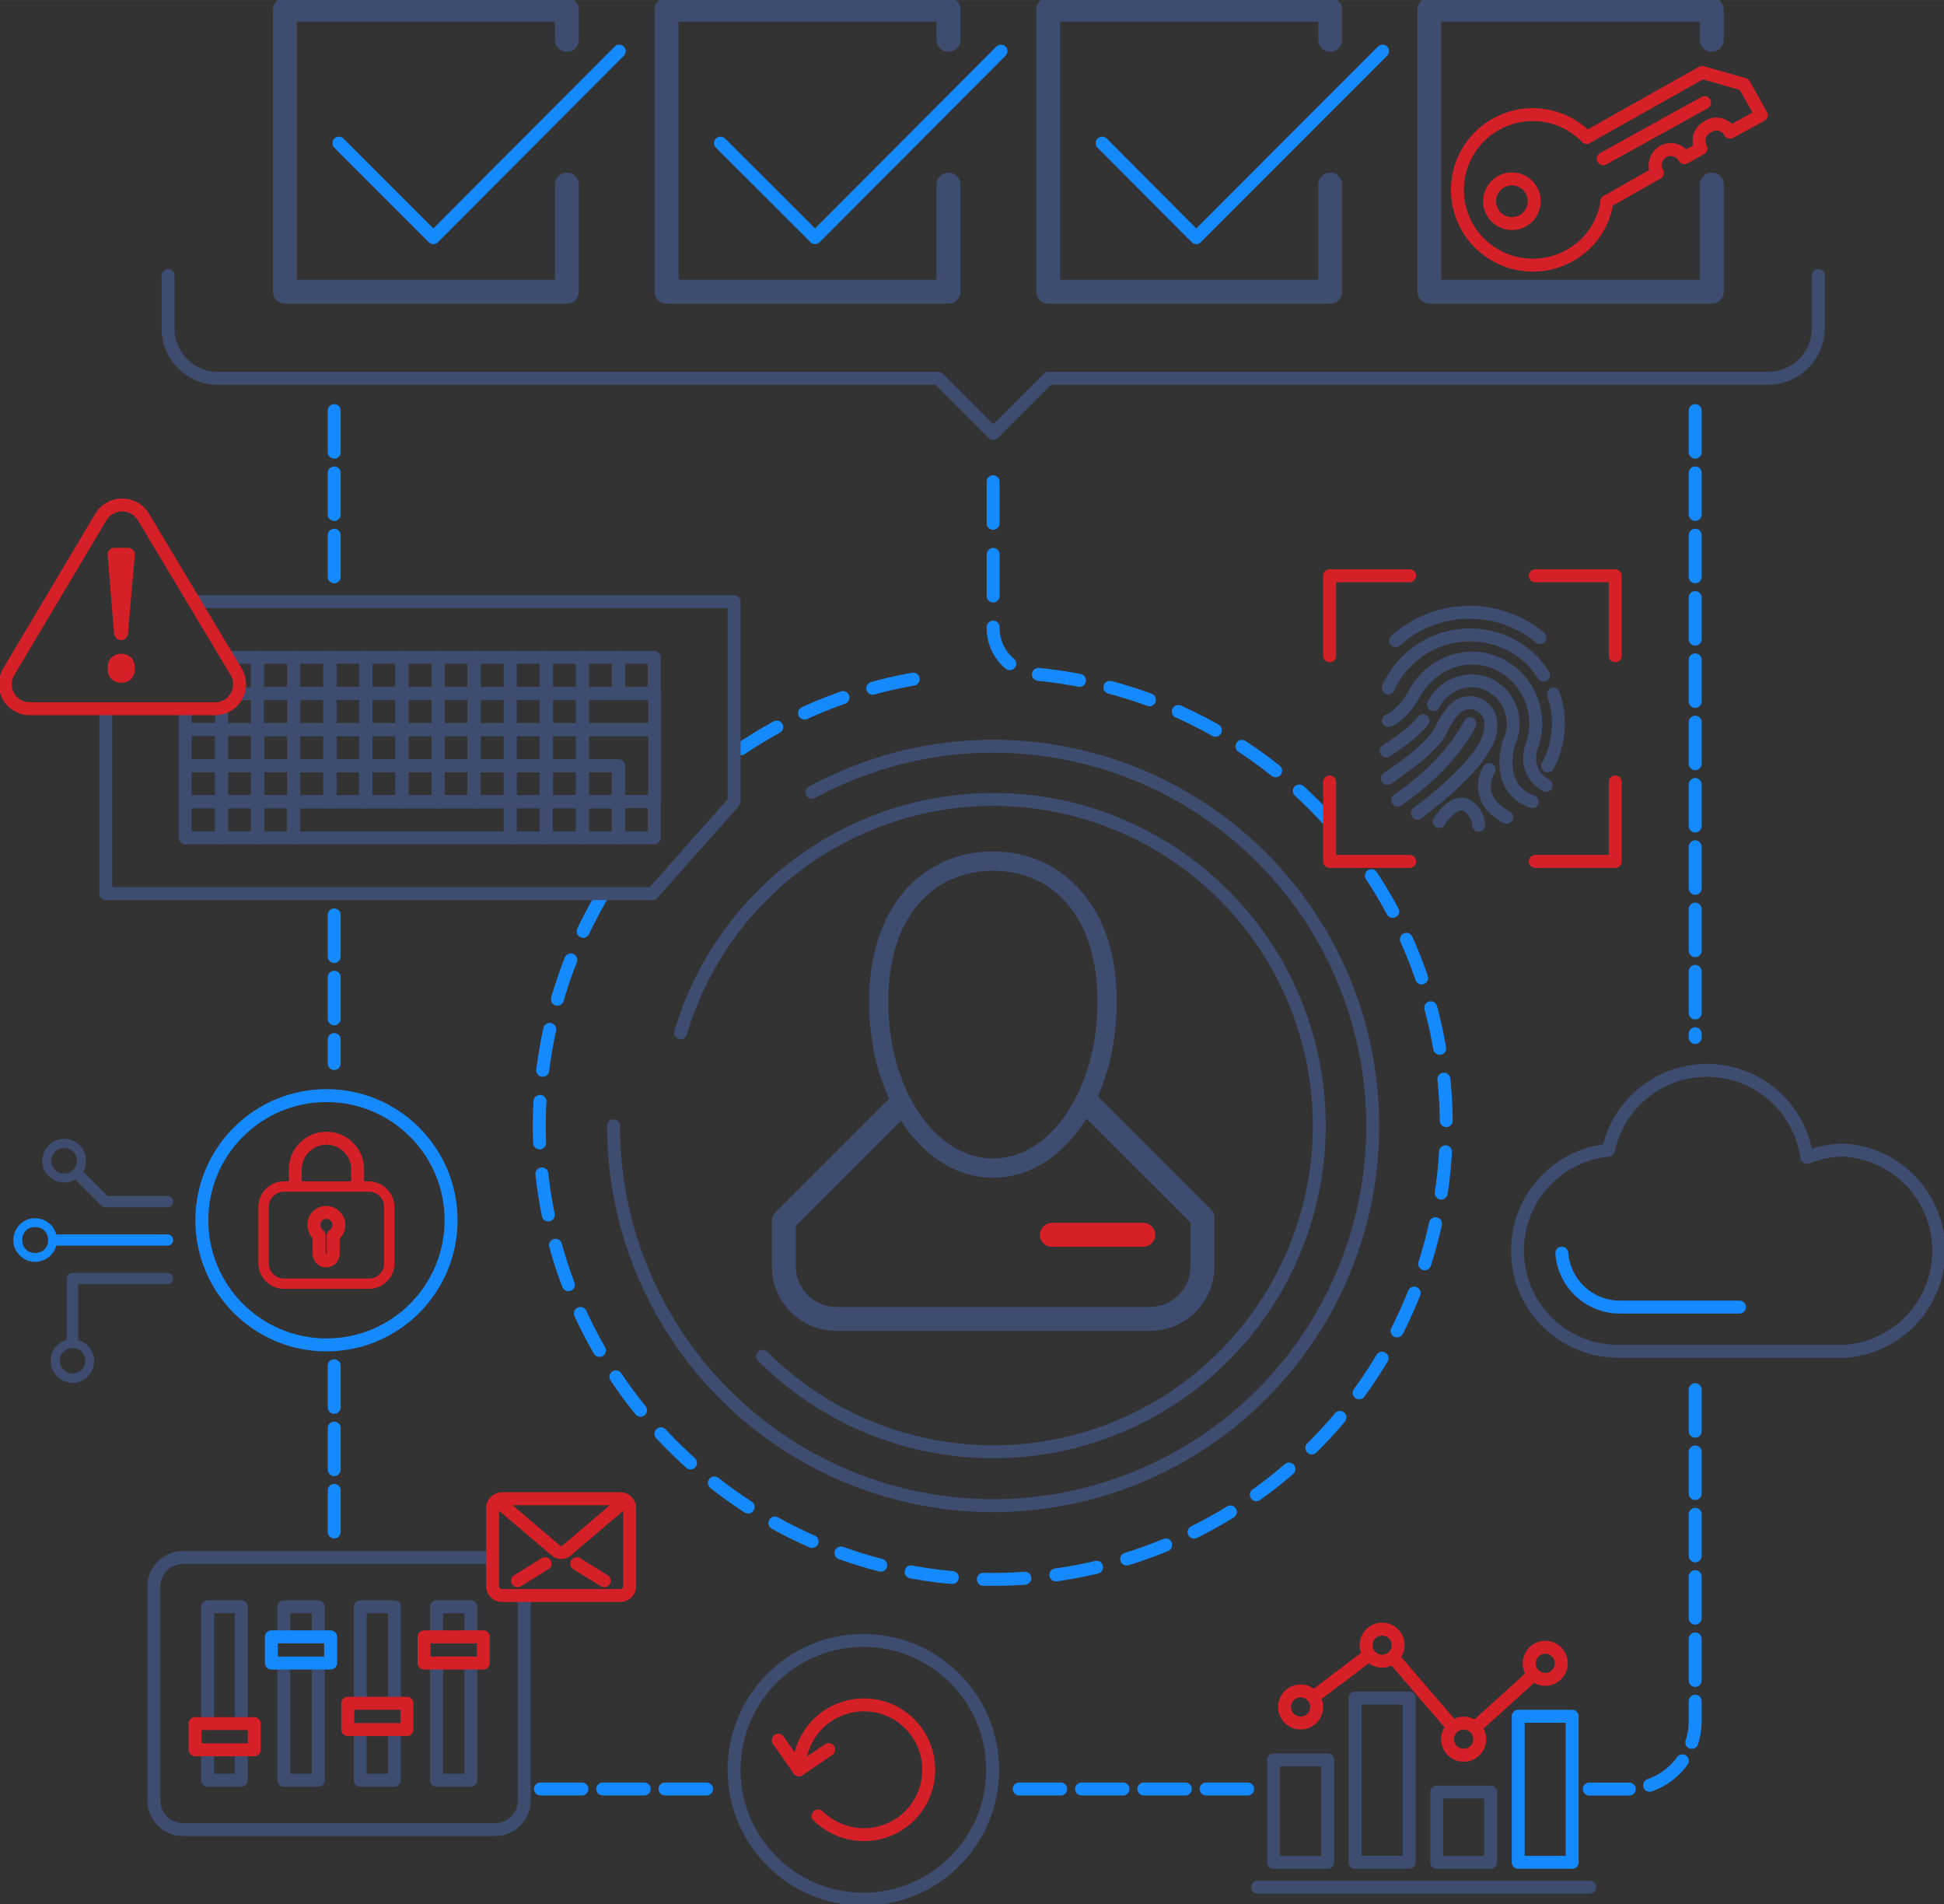<?xml version="1.0" encoding="UTF-8"?>
<!DOCTYPE svg PUBLIC "-//W3C//DTD SVG 1.1//EN" "http://www.w3.org/Graphics/SVG/1.1/DTD/svg11.dtd">
<!-- Creator: CorelDRAW X6 -->
<svg xmlns="http://www.w3.org/2000/svg" xml:space="preserve" width="79.48mm" height="77.841mm" version="1.1" shape-rendering="geometricPrecision" text-rendering="geometricPrecision" image-rendering="optimizeQuality" fill-rule="evenodd" clip-rule="evenodd"
viewBox="0 0 21074 20639"
 xmlns:xlink="http://www.w3.org/1999/xlink">
 <rect x="0" y="0" width="21074" height="20639" fill="#333333" stroke="none"/>
 <g id="Ebene_x0020_1">
  <g id="_1309142832">
   <line fill="none" stroke="#158AFF" stroke-width="122.046" stroke-linecap="round" stroke-linejoin="round" x1="1816" y1="13439" x2="589" y2= "13439" />
   <path fill="#158AFF" d="M381 13299c188,0 188,281 0,281 -188,0 -188,-281 0,-281zm0 -96c-210,0 -316,254 -167,403 149,149 404,43 404,-167 0,-130 -106,-236 -237,-236z"/>
   <polyline fill="none" stroke="#3E4C70" stroke-width="122.046" stroke-linecap="round" stroke-linejoin="round" points="837,12719 1141,13023 1816,13023 "/>
   <path fill="#3E4C70" d="M696 12443c36,-2 71,13 96,39 57,53 57,144 0,197 -25,26 -60,41 -96,39 -38,1 -74,-13 -101,-39 -51,-56 -51,-141 0,-197 28,-26 64,-40 101,-39zm0 -101c-64,1 -125,28 -169,73 -44,43 -68,102 -68,163 -1,63 23,124 68,169 94,92 244,92 338,0 45,-44 69,-106 67,-169 1,-61 -24,-120 -67,-163 -45,-46 -105,-72 -169,-73z"/>
   <polyline fill="none" stroke="#3E4C70" stroke-width="122.046" stroke-linecap="round" stroke-linejoin="round" points="786,14509 786,13856 1816,13856 "/>
   <path fill="#3E4C70" d="M786 14610c38,-1 74,13 101,39 51,56 51,141 0,197 -27,26 -64,40 -101,39 -36,2 -71,-13 -96,-39 -57,-53 -57,-144 0,-197 25,-26 60,-41 96,-39zm0 -96c-63,-1 -124,23 -169,68 -45,44 -69,106 -68,169 -1,61 24,120 68,163 91,98 247,98 338,0 143,-150 38,-397 -169,-400z"/>
   <path fill="none" stroke="#158AFF" stroke-width="140.288" stroke-linecap="round" stroke-linejoin="round" d="M4890 13225c0,746 -605,1351 -1351,1351 -746,0 -1351,-605 -1351,-1351 0,-746 605,-1351 1351,-1351 746,0 1351,605 1351,1351z"/>
   <path fill="#D62027" d="M3995 12916c94,-3 172,75 169,169l0 608c0,92 -77,167 -169,163l-918 0c-90,0 -163,-73 -163,-163l0 -608c-3,-92 71,-169 163,-169l918 0zm0 -113l-918 0c-154,0 -279,127 -276,281l0 608c0,152 124,276 276,276l918 0c154,3 281,-121 281,-276l0 -608c0,-155 -126,-281 -281,-281z"/>
   <path fill="none" stroke="#D62027" stroke-width="140.288" stroke-linejoin="round" d="M3877 12905l0 -231c0,-187 -151,-338 -338,-338 -187,0 -338,151 -338,338l0 231"/>
   <path fill="none" stroke="#D62027" stroke-width="140.288" stroke-linecap="round" stroke-linejoin="round" d="M3404 13276c-4,-76 59,-138 135,-135 74,0 135,61 135,135 0,46 -23,89 -62,113l0 203c0,41 -33,73 -73,73 -43,3 -79,-30 -79,-73l0 -203c-36,-26 -56,-68 -56,-113z"/>
   <path fill="none" stroke="#3E4C70" stroke-width="140.288" stroke-linecap="round" stroke-linejoin="round" d="M20004 12465c-143,-2 -285,25 -417,79 -72,-526 -512,-924 -1042,-943 -531,-20 -998,345 -1109,865 -573,56 -1005,548 -985,1124 19,576 483,1038 1059,1055l2494 0c571,-41 1013,-517 1013,-1089 0,-573 -442,-1048 -1013,-1090z"/>
   <path fill="none" stroke="#158AFF" stroke-width="140.288" stroke-linecap="round" stroke-linejoin="round" d="M18856 14166l-1300 0c-329,-2 -601,-257 -625,-585"/>
   <path fill="none" stroke="#3E4C70" stroke-width="259.549" stroke-linejoin="round" d="M11751 11914l1284 1283 0 529c0,151 -60,296 -167,402 -107,107 -251,166 -402,166l-3400 0c-312,0 -566,-251 -568,-563l0 -501 1278 -1278"/>
   <path fill="#3E4C70" d="M10766 9437c631,0 1132,478 1132,1418 0,940 -501,1700 -1132,1700 -630,0 -1137,-754 -1137,-1700 0,-945 507,-1418 1137,-1418zm0 -208c-368,-7 -721,150 -962,428 -248,287 -383,704 -383,1199 0,1070 591,1908 1345,1908 754,0 1340,-839 1340,-1908 0,-495 -130,-906 -383,-1193 -238,-281 -589,-440 -957,-434z"/>
   <line fill="none" stroke="#D62027" stroke-width="259.549" stroke-linecap="round" stroke-linejoin="round" x1="12393" y1="13383" x2="11403" y2= "13383" />
   <path fill="none" stroke="#3E4C70" stroke-width="140.288" stroke-linecap="round" stroke-linejoin="round" d="M8802 8587c1628,-885 3646,-572 4930,763 1284,1335 1518,3364 570,4957 -947,1592 -2842,2355 -4628,1863 -1786,-492 -3023,-2116 -3023,-3969"/>
   <path fill="none" stroke="#3E4C70" stroke-width="140.288" stroke-linecap="round" stroke-linejoin="round" d="M7378 11193c453,-1525 1869,-2559 3460,-2528 1591,32 2964,1123 3355,2665 391,1542 -296,3156 -1679,3942 -1383,787 -3121,552 -4246,-573"/>
   <path fill="none" stroke="#158AFF" stroke-width="140.288" stroke-linecap="round" stroke-linejoin="round" stroke-dasharray="450.215 337.661" d="M14403 8891c-828,-910 -1967,-1477 -3192,-1587 -254,-26 -445,-240 -445,-496l0 -1728"/>
   <path fill="none" stroke="#158AFF" stroke-width="140.288" stroke-linecap="round" stroke-linejoin="round" stroke-dasharray="450.215 337.661" d="M6533 9696c-454,768 -692,1646 -687,2539 22,2646 2161,4818 4801,4881 1868,42 3599,-977 4467,-2631 869,-1654 726,-3657 -369,-5171"/>
   <path fill="none" stroke="#158AFF" stroke-width="140.288" stroke-linecap="round" stroke-linejoin="round" stroke-dasharray="450.215 337.661" d="M9900 7360c-694,123 -1353,396 -1931,799"/>
   <polyline fill="none" stroke="#3E4C70" stroke-width="140.288" stroke-linecap="round" stroke-linejoin="round" points="2137,6521 7958,6521 7958,8688 7074,9685 1147,9685 1147,7709 "/>
   <polyline fill="none" stroke="#3E4C70" stroke-width="140.288" stroke-linecap="round" stroke-linejoin="round" points="2486,7124 2790,7124 2790,7518 2582,7518 "/>
   <polygon fill="none" stroke="#3E4C70" stroke-width="140.288" stroke-linecap="round" stroke-linejoin="round" points="2790,7124 3184,7124 3184,7515 2790,7515 "/>
   <polygon fill="none" stroke="#3E4C70" stroke-width="140.288" stroke-linecap="round" stroke-linejoin="round" points="3184,7124 3578,7124 3578,7515 3184,7515 "/>
   <polygon fill="none" stroke="#3E4C70" stroke-width="140.288" stroke-linecap="round" stroke-linejoin="round" points="3573,7124 3967,7124 3967,7515 3573,7515 "/>
   <polygon fill="none" stroke="#3E4C70" stroke-width="140.288" stroke-linecap="round" stroke-linejoin="round" points="3967,7124 4361,7124 4361,7515 3967,7515 "/>
   <polygon fill="none" stroke="#3E4C70" stroke-width="140.288" stroke-linecap="round" stroke-linejoin="round" points="4355,7124 4749,7124 4749,7515 4355,7515 "/>
   <polygon fill="none" stroke="#3E4C70" stroke-width="140.288" stroke-linecap="round" stroke-linejoin="round" points="4749,7124 5143,7124 5143,7515 4749,7515 "/>
   <polygon fill="none" stroke="#3E4C70" stroke-width="140.288" stroke-linecap="round" stroke-linejoin="round" points="5137,7124 5531,7124 5531,7515 5137,7515 "/>
   <polygon fill="none" stroke="#3E4C70" stroke-width="140.288" stroke-linecap="round" stroke-linejoin="round" points="5531,7124 5925,7124 5925,7515 5531,7515 "/>
   <polygon fill="none" stroke="#3E4C70" stroke-width="140.288" stroke-linecap="round" stroke-linejoin="round" points="5920,7124 6314,7124 6314,7515 5920,7515 "/>
   <polygon fill="none" stroke="#3E4C70" stroke-width="140.288" stroke-linecap="round" stroke-linejoin="round" points="6314,7124 6708,7124 6708,7515 6314,7515 "/>
   <polygon fill="none" stroke="#3E4C70" stroke-width="140.288" stroke-linecap="round" stroke-linejoin="round" points="6702,7124 7091,7124 7091,7515 6702,7515 "/>
   <polyline fill="none" stroke="#3E4C70" stroke-width="140.288" stroke-linecap="round" stroke-linejoin="round" points="2402,7681 2402,7906 2008,7906 2008,7692 "/>
   <polygon fill="none" stroke="#3E4C70" stroke-width="140.288" stroke-linecap="round" stroke-linejoin="round" points="2790,7518 3184,7518 3184,7909 2790,7909 "/>
   <polygon fill="none" stroke="#3E4C70" stroke-width="140.288" stroke-linecap="round" stroke-linejoin="round" points="3184,7518 3578,7518 3578,7909 3184,7909 "/>
   <polygon fill="none" stroke="#3E4C70" stroke-width="140.288" stroke-linecap="round" stroke-linejoin="round" points="3573,7518 3967,7518 3967,7909 3573,7909 "/>
   <polygon fill="none" stroke="#3E4C70" stroke-width="140.288" stroke-linecap="round" stroke-linejoin="round" points="3967,7518 4361,7518 4361,7909 3967,7909 "/>
   <polygon fill="none" stroke="#3E4C70" stroke-width="140.288" stroke-linecap="round" stroke-linejoin="round" points="4355,7518 4749,7518 4749,7909 4355,7909 "/>
   <polygon fill="none" stroke="#3E4C70" stroke-width="140.288" stroke-linecap="round" stroke-linejoin="round" points="4749,7518 5143,7518 5143,7909 4749,7909 "/>
   <polygon fill="none" stroke="#3E4C70" stroke-width="140.288" stroke-linecap="round" stroke-linejoin="round" points="5137,7518 5531,7518 5531,7909 5137,7909 "/>
   <polygon fill="none" stroke="#3E4C70" stroke-width="140.288" stroke-linecap="round" stroke-linejoin="round" points="5531,7518 5925,7518 5925,7909 5531,7909 "/>
   <polygon fill="none" stroke="#3E4C70" stroke-width="140.288" stroke-linecap="round" stroke-linejoin="round" points="5920,7518 6314,7518 6314,7909 5920,7909 "/>
   <polygon fill="none" stroke="#3E4C70" stroke-width="140.288" stroke-linecap="round" stroke-linejoin="round" points="6314,7518 7096,7518 7096,7909 6314,7909 "/>
   <polygon fill="none" stroke="#3E4C70" stroke-width="140.288" stroke-linecap="round" stroke-linejoin="round" points="2008,7906 2402,7906 2402,8297 2008,8297 "/>
   <polygon fill="none" stroke="#3E4C70" stroke-width="140.288" stroke-linecap="round" stroke-linejoin="round" points="2402,7906 2796,7906 2796,8297 2402,8297 "/>
   <polygon fill="none" stroke="#3E4C70" stroke-width="140.288" stroke-linecap="round" stroke-linejoin="round" points="2790,7906 3184,7906 3184,8297 2790,8297 "/>
   <polygon fill="none" stroke="#3E4C70" stroke-width="140.288" stroke-linecap="round" stroke-linejoin="round" points="3184,7906 3578,7906 3578,8297 3184,8297 "/>
   <polygon fill="none" stroke="#3E4C70" stroke-width="140.288" stroke-linecap="round" stroke-linejoin="round" points="3573,7906 3967,7906 3967,8297 3573,8297 "/>
   <polygon fill="none" stroke="#3E4C70" stroke-width="140.288" stroke-linecap="round" stroke-linejoin="round" points="3967,7906 4361,7906 4361,8297 3967,8297 "/>
   <polygon fill="none" stroke="#3E4C70" stroke-width="140.288" stroke-linecap="round" stroke-linejoin="round" points="4355,7906 4749,7906 4749,8297 4355,8297 "/>
   <polygon fill="none" stroke="#3E4C70" stroke-width="140.288" stroke-linecap="round" stroke-linejoin="round" points="4749,7906 5143,7906 5143,8297 4749,8297 "/>
   <polygon fill="none" stroke="#3E4C70" stroke-width="140.288" stroke-linecap="round" stroke-linejoin="round" points="5137,7906 5531,7906 5531,8297 5137,8297 "/>
   <polygon fill="none" stroke="#3E4C70" stroke-width="140.288" stroke-linecap="round" stroke-linejoin="round" points="5531,7906 5925,7906 5925,8297 5531,8297 "/>
   <polygon fill="none" stroke="#3E4C70" stroke-width="140.288" stroke-linecap="round" stroke-linejoin="round" points="5920,7906 6314,7906 6314,8298 5920,8298 "/>
   <polygon fill="none" stroke="#3E4C70" stroke-width="140.288" stroke-linecap="round" stroke-linejoin="round" points="7096,7906 7096,8688 6702,8688 6702,8300 6314,8300 6314,7906 "/>
   <polygon fill="none" stroke="#3E4C70" stroke-width="140.288" stroke-linecap="round" stroke-linejoin="round" points="2008,8300 2402,8300 2402,8691 2008,8691 "/>
   <polygon fill="none" stroke="#3E4C70" stroke-width="140.288" stroke-linecap="round" stroke-linejoin="round" points="2402,8300 2796,8300 2796,8691 2402,8691 "/>
   <polygon fill="none" stroke="#3E4C70" stroke-width="140.288" stroke-linecap="round" stroke-linejoin="round" points="2790,8300 3184,8300 3184,8691 2790,8691 "/>
   <polygon fill="none" stroke="#3E4C70" stroke-width="140.288" stroke-linecap="round" stroke-linejoin="round" points="3184,8300 3578,8300 3578,8692 3184,8692 "/>
   <polygon fill="none" stroke="#3E4C70" stroke-width="140.288" stroke-linecap="round" stroke-linejoin="round" points="3573,8300 3961,8300 3961,8692 3573,8692 "/>
   <polygon fill="none" stroke="#3E4C70" stroke-width="140.288" stroke-linecap="round" stroke-linejoin="round" points="3967,8300 4361,8300 4361,8692 3967,8692 "/>
   <polygon fill="none" stroke="#3E4C70" stroke-width="140.288" stroke-linecap="round" stroke-linejoin="round" points="4355,8300 4749,8300 4749,8692 4355,8692 "/>
   <polygon fill="none" stroke="#3E4C70" stroke-width="140.288" stroke-linecap="round" stroke-linejoin="round" points="4749,8300 5137,8300 5137,8692 4749,8692 "/>
   <polygon fill="none" stroke="#3E4C70" stroke-width="140.288" stroke-linecap="round" stroke-linejoin="round" points="5137,8300 5531,8300 5531,8692 5137,8692 "/>
   <polygon fill="none" stroke="#3E4C70" stroke-width="140.288" stroke-linecap="round" stroke-linejoin="round" points="5531,8300 5925,8300 5925,8691 5531,8691 "/>
   <polygon fill="none" stroke="#3E4C70" stroke-width="140.288" stroke-linecap="round" stroke-linejoin="round" points="5920,8300 6314,8300 6314,8691 5920,8691 "/>
   <polygon fill="none" stroke="#3E4C70" stroke-width="140.288" stroke-linecap="round" stroke-linejoin="round" points="6314,8300 6708,8300 6708,8692 6314,8692 "/>
   <polygon fill="none" stroke="#3E4C70" stroke-width="140.288" stroke-linecap="round" stroke-linejoin="round" points="2008,8688 2402,8688 2402,9080 2008,9080 "/>
   <polygon fill="none" stroke="#3E4C70" stroke-width="140.288" stroke-linecap="round" stroke-linejoin="round" points="2402,8688 2796,8688 2796,9080 2402,9080 "/>
   <polygon fill="none" stroke="#3E4C70" stroke-width="140.288" stroke-linecap="round" stroke-linejoin="round" points="2790,8688 3179,8688 3179,9080 2790,9080 "/>
   <polygon fill="none" stroke="#3E4C70" stroke-width="140.288" stroke-linecap="round" stroke-linejoin="round" points="3184,8688 5531,8688 5531,9080 3184,9080 "/>
   <polygon fill="none" stroke="#3E4C70" stroke-width="140.288" stroke-linecap="round" stroke-linejoin="round" points="5531,8688 5920,8688 5920,9080 5531,9080 "/>
   <polygon fill="none" stroke="#3E4C70" stroke-width="140.288" stroke-linecap="round" stroke-linejoin="round" points="5920,8688 6314,8688 6314,9080 5920,9080 "/>
   <polygon fill="none" stroke="#3E4C70" stroke-width="140.288" stroke-linecap="round" stroke-linejoin="round" points="6314,8688 6708,8688 6708,9080 6314,9080 "/>
   <polygon fill="none" stroke="#3E4C70" stroke-width="140.288" stroke-linecap="round" stroke-linejoin="round" points="6702,8688 7091,8688 7091,9080 6702,9080 "/>
   <path fill="none" stroke="#D62027" stroke-width="140.288" stroke-linecap="round" stroke-linejoin="round" d="M2329 7681l-2010 0c-204,-2 -329,-224 -225,-400l1002 -1683c106,-167 350,-167 456,0l1008 1683c106,178 -24,402 -231,400z"/>
   <path fill="#D62027" d="M1388 6865c0,40 -33,73 -73,73 -42,0 -76,-32 -79,-73l-68 -838c-11,-47 25,-91 73,-90l146 0c48,-1 84,43 73,90l-73 838zm73 366l0 23c0,195 -293,195 -293,0l0 -23c0,-195 293,-195 293,0z"/>
   <polyline fill="none" stroke="#3E4C70" stroke-width="259.549" stroke-linecap="round" stroke-linejoin="round" points="18557,2001 18557,3161 15495,3161 15495,104 18557,104 18557,431 "/>
   <path fill="none" stroke="#D62027" stroke-width="140.288" stroke-linecap="round" stroke-linejoin="round" d="M16632 2181c0,134 -109,242 -242,242 -134,0 -242,-109 -242,-242 0,-134 108,-242 242,-242 134,0 242,109 242,242z"/>
   <path fill="none" stroke="#D62027" stroke-width="140.288" stroke-linecap="round" stroke-linejoin="round" d="M17201 1489c-216,-222 -540,-303 -836,-208 -295,95 -511,349 -557,656 -46,307 87,614 342,791 255,177 588,194 860,45 223,-121 375,-340 411,-591"/>
   <path fill="none" stroke="#D62027" stroke-width="140.288" stroke-linecap="round" stroke-linejoin="round" d="M17201 1489l1250 -704 456 130 186 332 -338 186c-45,-83 -148,-113 -231,-67l-17 11c-83,45 -113,149 -67,231l-180 101c-45,-83 -149,-113 -231,-67 -38,23 -66,59 -79,101 -14,43 -10,90 11,130l6 0 -546 310"/>
   <line fill="none" stroke="#D62027" stroke-width="140.288" stroke-linecap="round" stroke-linejoin="round" x1="17380" y1="1720" x2="18478" y2= "1112" />
   <polyline fill="none" stroke="#3E4C70" stroke-width="259.549" stroke-linecap="round" stroke-linejoin="round" points="14420,2001 14420,3161 11363,3161 11363,104 14420,104 14420,431 "/>
   <polyline fill="none" stroke="#158AFF" stroke-width="140.288" stroke-linecap="round" stroke-linejoin="round" points="11948,1551 12968,2575 14988,554 "/>
   <polyline fill="none" stroke="#3E4C70" stroke-width="259.549" stroke-linecap="round" stroke-linejoin="round" points="10282,2001 10282,3161 7226,3161 7226,104 10282,104 10282,431 "/>
   <polyline fill="none" stroke="#158AFF" stroke-width="140.288" stroke-linecap="round" stroke-linejoin="round" points="7811,1551 8836,2575 10851,554 "/>
   <polyline fill="none" stroke="#3E4C70" stroke-width="259.549" stroke-linecap="round" stroke-linejoin="round" points="6145,2001 6145,3161 3089,3161 3089,104 6145,104 6145,431 "/>
   <polyline fill="none" stroke="#158AFF" stroke-width="140.288" stroke-linecap="round" stroke-linejoin="round" points="3674,1551 4698,2575 6713,554 "/>
   <path fill="none" stroke="#3E4C70" stroke-width="140.288" stroke-linecap="round" stroke-linejoin="round" d="M1822 2986l0 568c-2,145 55,285 158,388 103,103 243,160 388,158l7802 0 597 597 597 -597 7796 0c146,1 286,-55 390,-158 104,-103 162,-243 162,-388l0 -568"/>
   <path fill="none" stroke="#3E4C70" stroke-width="140.288" stroke-linecap="round" stroke-linejoin="round" d="M10761 19181c0,774 -627,1402 -1402,1402 -774,0 -1401,-628 -1401,-1402 0,-774 627,-1402 1401,-1402 774,0 1402,628 1402,1402z"/>
   <path fill="none" stroke="#D62027" stroke-width="140.288" stroke-linecap="round" stroke-linejoin="round" d="M8661 19181c0,-285 172,-542 436,-651 264,-108 567,-48 767,155 201,202 260,506 149,769 -110,263 -369,433 -654,430 -183,-2 -358,-75 -490,-203"/>
   <polyline fill="none" stroke="#D62027" stroke-width="140.288" stroke-linecap="round" stroke-linejoin="round" points="8982,18962 8661,19181 8436,18860 "/>
   <path fill="none" stroke="#3E4C70" stroke-width="140.288" stroke-linecap="round" stroke-linejoin="round" d="M15427 7810c-107,146 -400,327 -400,327"/>
   <path fill="none" stroke="#3E4C70" stroke-width="140.288" stroke-linecap="round" stroke-linejoin="round" d="M16609 8688c-394,-141 -270,-597 -248,-647 81,-181 43,-393 -96,-535l-68 -51c-219,-157 -535,-62 -658,180"/>
   <path fill="none" stroke="#3E4C70" stroke-width="140.288" stroke-linecap="round" stroke-linejoin="round" d="M15050 7810c129,-51 231,-197 293,-310 174,-304 540,-450 861,-321 88,36 169,89 236,157 190,190 257,471 174,726 0,0 -135,287 146,450"/>
   <path fill="none" stroke="#3E4C70" stroke-width="140.288" stroke-linecap="round" stroke-linejoin="round" d="M16840 7523c90,256 67,538 -62,777"/>
   <path fill="none" stroke="#3E4C70" stroke-width="140.288" stroke-linecap="round" stroke-linejoin="round" d="M15050 7456c47,-110 116,-209 203,-293 181,-181 425,-282 681,-282 256,0 500,101 681,282 43,48 82,99 118,152"/>
   <path fill="none" stroke="#3E4C70" stroke-width="140.288" stroke-linecap="round" stroke-linejoin="round" d="M15129 6943c442,-397 1107,-411 1565,-34"/>
   <path fill="none" stroke="#3E4C70" stroke-width="140.288" stroke-linecap="round" stroke-linejoin="round" d="M15366 8813c839,-636 794,-901 794,-951 6,-67 -18,-134 -67,-180 -88,-89 -233,-89 -321,0 -58,61 -106,132 -141,209 -62,152 -287,338 -591,546"/>
   <path fill="none" stroke="#3E4C70" stroke-width="140.288" stroke-linecap="round" stroke-linejoin="round" d="M15934 7844c-6,6 -180,411 -783,828"/>
   <path fill="none" stroke="#3E4C70" stroke-width="140.288" stroke-linecap="round" stroke-linejoin="round" d="M16142 8340c0,0 -197,310 191,518"/>
   <path fill="none" stroke="#3E4C70" stroke-width="140.288" stroke-linecap="round" stroke-linejoin="round" d="M15602 8903c0,0 146,-237 287,-180 82,43 136,127 141,220"/>
   <polyline fill="none" stroke="#D62027" stroke-width="140.288" stroke-linecap="round" stroke-linejoin="round" points="14414,7107 14414,6240 15281,6240 "/>
   <polyline fill="none" stroke="#D62027" stroke-width="140.288" stroke-linecap="round" stroke-linejoin="round" points="16643,6240 17510,6240 17510,7107 "/>
   <polyline fill="none" stroke="#D62027" stroke-width="140.288" stroke-linecap="round" stroke-linejoin="round" points="17510,8475 17510,9336 16643,9336 "/>
   <polyline fill="none" stroke="#D62027" stroke-width="140.288" stroke-linecap="round" stroke-linejoin="round" points="15281,9336 14414,9336 14414,8475 "/>
   <polygon fill="none" stroke="#3E4C70" stroke-width="140.288" stroke-linecap="round" stroke-linejoin="round" points="13806,19074 14392,19074 14392,20184 13806,20184 "/>
   <polygon fill="none" stroke="#3E4C70" stroke-width="140.288" stroke-linecap="round" stroke-linejoin="round" points="14690,18404 15276,18404 15276,20183 14690,20183 "/>
   <polygon fill="none" stroke="#3E4C70" stroke-width="140.288" stroke-linecap="round" stroke-linejoin="round" points="15574,19423 16159,19423 16159,20184 15574,20184 "/>
   <polygon fill="none" stroke="#158AFF" stroke-width="140.288" stroke-linecap="round" stroke-linejoin="round" points="16458,18601 17043,18601 17043,20184 16458,20184 "/>
   <line fill="none" stroke="#D62027" stroke-width="140.288" stroke-linecap="round" stroke-linejoin="round" x1="16013" y1="18703" x2="16598" y2= "18173" />
   <line fill="none" stroke="#D62027" stroke-width="140.288" stroke-linecap="round" stroke-linejoin="round" x1="15112" y1="17976" x2="15737" y2= "18703" />
   <line fill="none" stroke="#D62027" stroke-width="140.288" stroke-linecap="round" stroke-linejoin="round" x1="14245" y1="18387" x2="14825" y2= "17948" />
   <path fill="none" stroke="#D62027" stroke-width="140.288" stroke-linecap="round" stroke-linejoin="round" d="M15157 17830c0,96 -78,174 -174,174 -96,0 -174,-78 -174,-174 0,-96 78,-174 174,-174 96,0 174,78 174,174z"/>
   <path fill="none" stroke="#D62027" stroke-width="140.288" stroke-linecap="round" stroke-linejoin="round" d="M16041 18849c0,96 -78,174 -174,174 -97,0 -175,-78 -175,-174 0,-96 78,-174 175,-174 96,0 174,78 174,174z"/>
   <path fill="none" stroke="#D62027" stroke-width="140.288" stroke-linecap="round" stroke-linejoin="round" d="M16925 18027c0,96 -78,174 -174,174 -96,0 -174,-78 -174,-174 0,-96 78,-174 174,-174 96,0 174,78 174,174z"/>
   <path fill="none" stroke="#D62027" stroke-width="140.288" stroke-linecap="round" stroke-linejoin="round" d="M14273 18500c0,96 -78,174 -174,174 -96,0 -174,-78 -174,-174 0,-96 78,-174 174,-174 96,0 174,78 174,174z"/>
   <line fill="none" stroke="#3E4C70" stroke-width="140.288" stroke-linecap="round" stroke-linejoin="round" x1="13632" y1="20453" x2="17234" y2= "20453" />
   <line fill="none" stroke="#158AFF" stroke-width="140.288" stroke-linecap="round" stroke-linejoin="round" stroke-dasharray="450.215 225.107" x1="7659" y1="19389" x2="5824" y2= "19389" />
   <line fill="none" stroke="#158AFF" stroke-width="140.288" stroke-linecap="round" stroke-linejoin="round" stroke-dasharray="450.215 225.107" x1="13525" y1="19389" x2="10935" y2= "19389" />
   <path fill="none" stroke="#158AFF" stroke-width="140.288" stroke-linecap="round" stroke-linejoin="round" stroke-dasharray="450.215 225.107" d="M18377 15061l0 3597c-3,405 -332,732 -737,732l-411 0"/>
   <line fill="none" stroke="#158AFF" stroke-width="140.288" stroke-linecap="round" stroke-linejoin="round" stroke-dasharray="450.215 225.107" x1="18377" y1="4450" x2="18377" y2= "11244" />
   <line fill="none" stroke="#158AFF" stroke-width="140.288" stroke-linecap="round" stroke-linejoin="round" stroke-dasharray="450.215 225.107" x1="3623" y1="14802" x2="3623" y2= "16732" />
   <line fill="none" stroke="#158AFF" stroke-width="140.288" stroke-linecap="round" stroke-linejoin="round" stroke-dasharray="450.215 225.107" x1="3623" y1="9916" x2="3623" y2= "11526" />
   <line fill="none" stroke="#158AFF" stroke-width="140.288" stroke-linecap="round" stroke-linejoin="round" stroke-dasharray="450.215 225.107" x1="3623" y1="4450" x2="3623" y2= "6420" />
   <path fill="none" stroke="#3E4C70" stroke-width="140.288" stroke-linecap="round" stroke-linejoin="round" d="M5683 17324l0 2190c0,172 -138,312 -310,315l-3395 0c-172,-3 -310,-143 -310,-315l0 -2319c0,-172 138,-312 310,-315l3299 0"/>
   <polyline fill="none" stroke="#3E4C70" stroke-width="140.288" stroke-linecap="round" stroke-linejoin="round" points="4732,17740 4732,17414 5104,17414 5104,17735 "/>
   <polyline fill="none" stroke="#3E4C70" stroke-width="140.288" stroke-linecap="round" stroke-linejoin="round" points="5104,18033 5104,19294 4732,19294 4732,18033 "/>
   <polygon fill="none" stroke="#D62027" stroke-width="140.288" stroke-linecap="round" stroke-linejoin="round" points="4597,17740 5239,17740 5239,18024 4597,18024 "/>
   <polyline fill="none" stroke="#3E4C70" stroke-width="140.288" stroke-linecap="round" stroke-linejoin="round" points="3077,17740 3077,17414 3449,17414 3449,17735 "/>
   <polyline fill="none" stroke="#3E4C70" stroke-width="140.288" stroke-linecap="round" stroke-linejoin="round" points="3449,18033 3449,19294 3077,19294 3077,18033 "/>
   <polygon fill="none" stroke="#158AFF" stroke-width="140.288" stroke-linecap="round" stroke-linejoin="round" points="2942,17740 3584,17740 3584,18024 2942,18024 "/>
   <polyline fill="none" stroke="#3E4C70" stroke-width="140.288" stroke-linecap="round" stroke-linejoin="round" points="3905,18460 3905,17414 4276,17414 4276,18455 "/>
   <polyline fill="none" stroke="#3E4C70" stroke-width="140.288" stroke-linecap="round" stroke-linejoin="round" points="4276,18753 4276,19294 3905,19294 3905,18753 "/>
   <polygon fill="none" stroke="#D62027" stroke-width="140.288" stroke-linecap="round" stroke-linejoin="round" points="3770,18460 4411,18460 4411,18745 3770,18745 "/>
   <polyline fill="none" stroke="#3E4C70" stroke-width="140.288" stroke-linecap="round" stroke-linejoin="round" points="2250,18680 2250,17414 2616,17414 2616,18675 "/>
   <polyline fill="none" stroke="#3E4C70" stroke-width="140.288" stroke-linecap="round" stroke-linejoin="round" points="2616,18973 2616,19294 2250,19294 2250,18973 "/>
   <polygon fill="none" stroke="#D62027" stroke-width="140.288" stroke-linecap="round" stroke-linejoin="round" points="2115,18680 2756,18680 2756,18964 2115,18964 "/>
   <path fill="none" stroke="#D62027" stroke-width="140.288" stroke-linecap="round" stroke-linejoin="round" d="M5441 16243l1284 0c56,0 101,45 101,101l0 847c0,56 -45,101 -101,101l-1284 0c-56,0 -101,-45 -101,-101l0 -847c0,-56 45,-101 101,-101z"/>
   <path fill="none" stroke="#D62027" stroke-width="140.288" stroke-linecap="round" stroke-linejoin="round" d="M6776 16265l-636 541c-32,28 -81,28 -113,0l-636 -541"/>
   <polygon fill="white" points="6550,17132 6252,16947 "/>
   <line fill="none" stroke="#D62027" stroke-width="140.288" stroke-linecap="round" stroke-linejoin="round" x1="6550" y1="17132" x2="6252" y2= "16947" />
   <line fill="none" stroke="#D62027" stroke-width="140.288" stroke-linecap="round" stroke-linejoin="round" x1="5909" y1="16947" x2="5610" y2= "17132" />
  </g>
 </g>
</svg>
